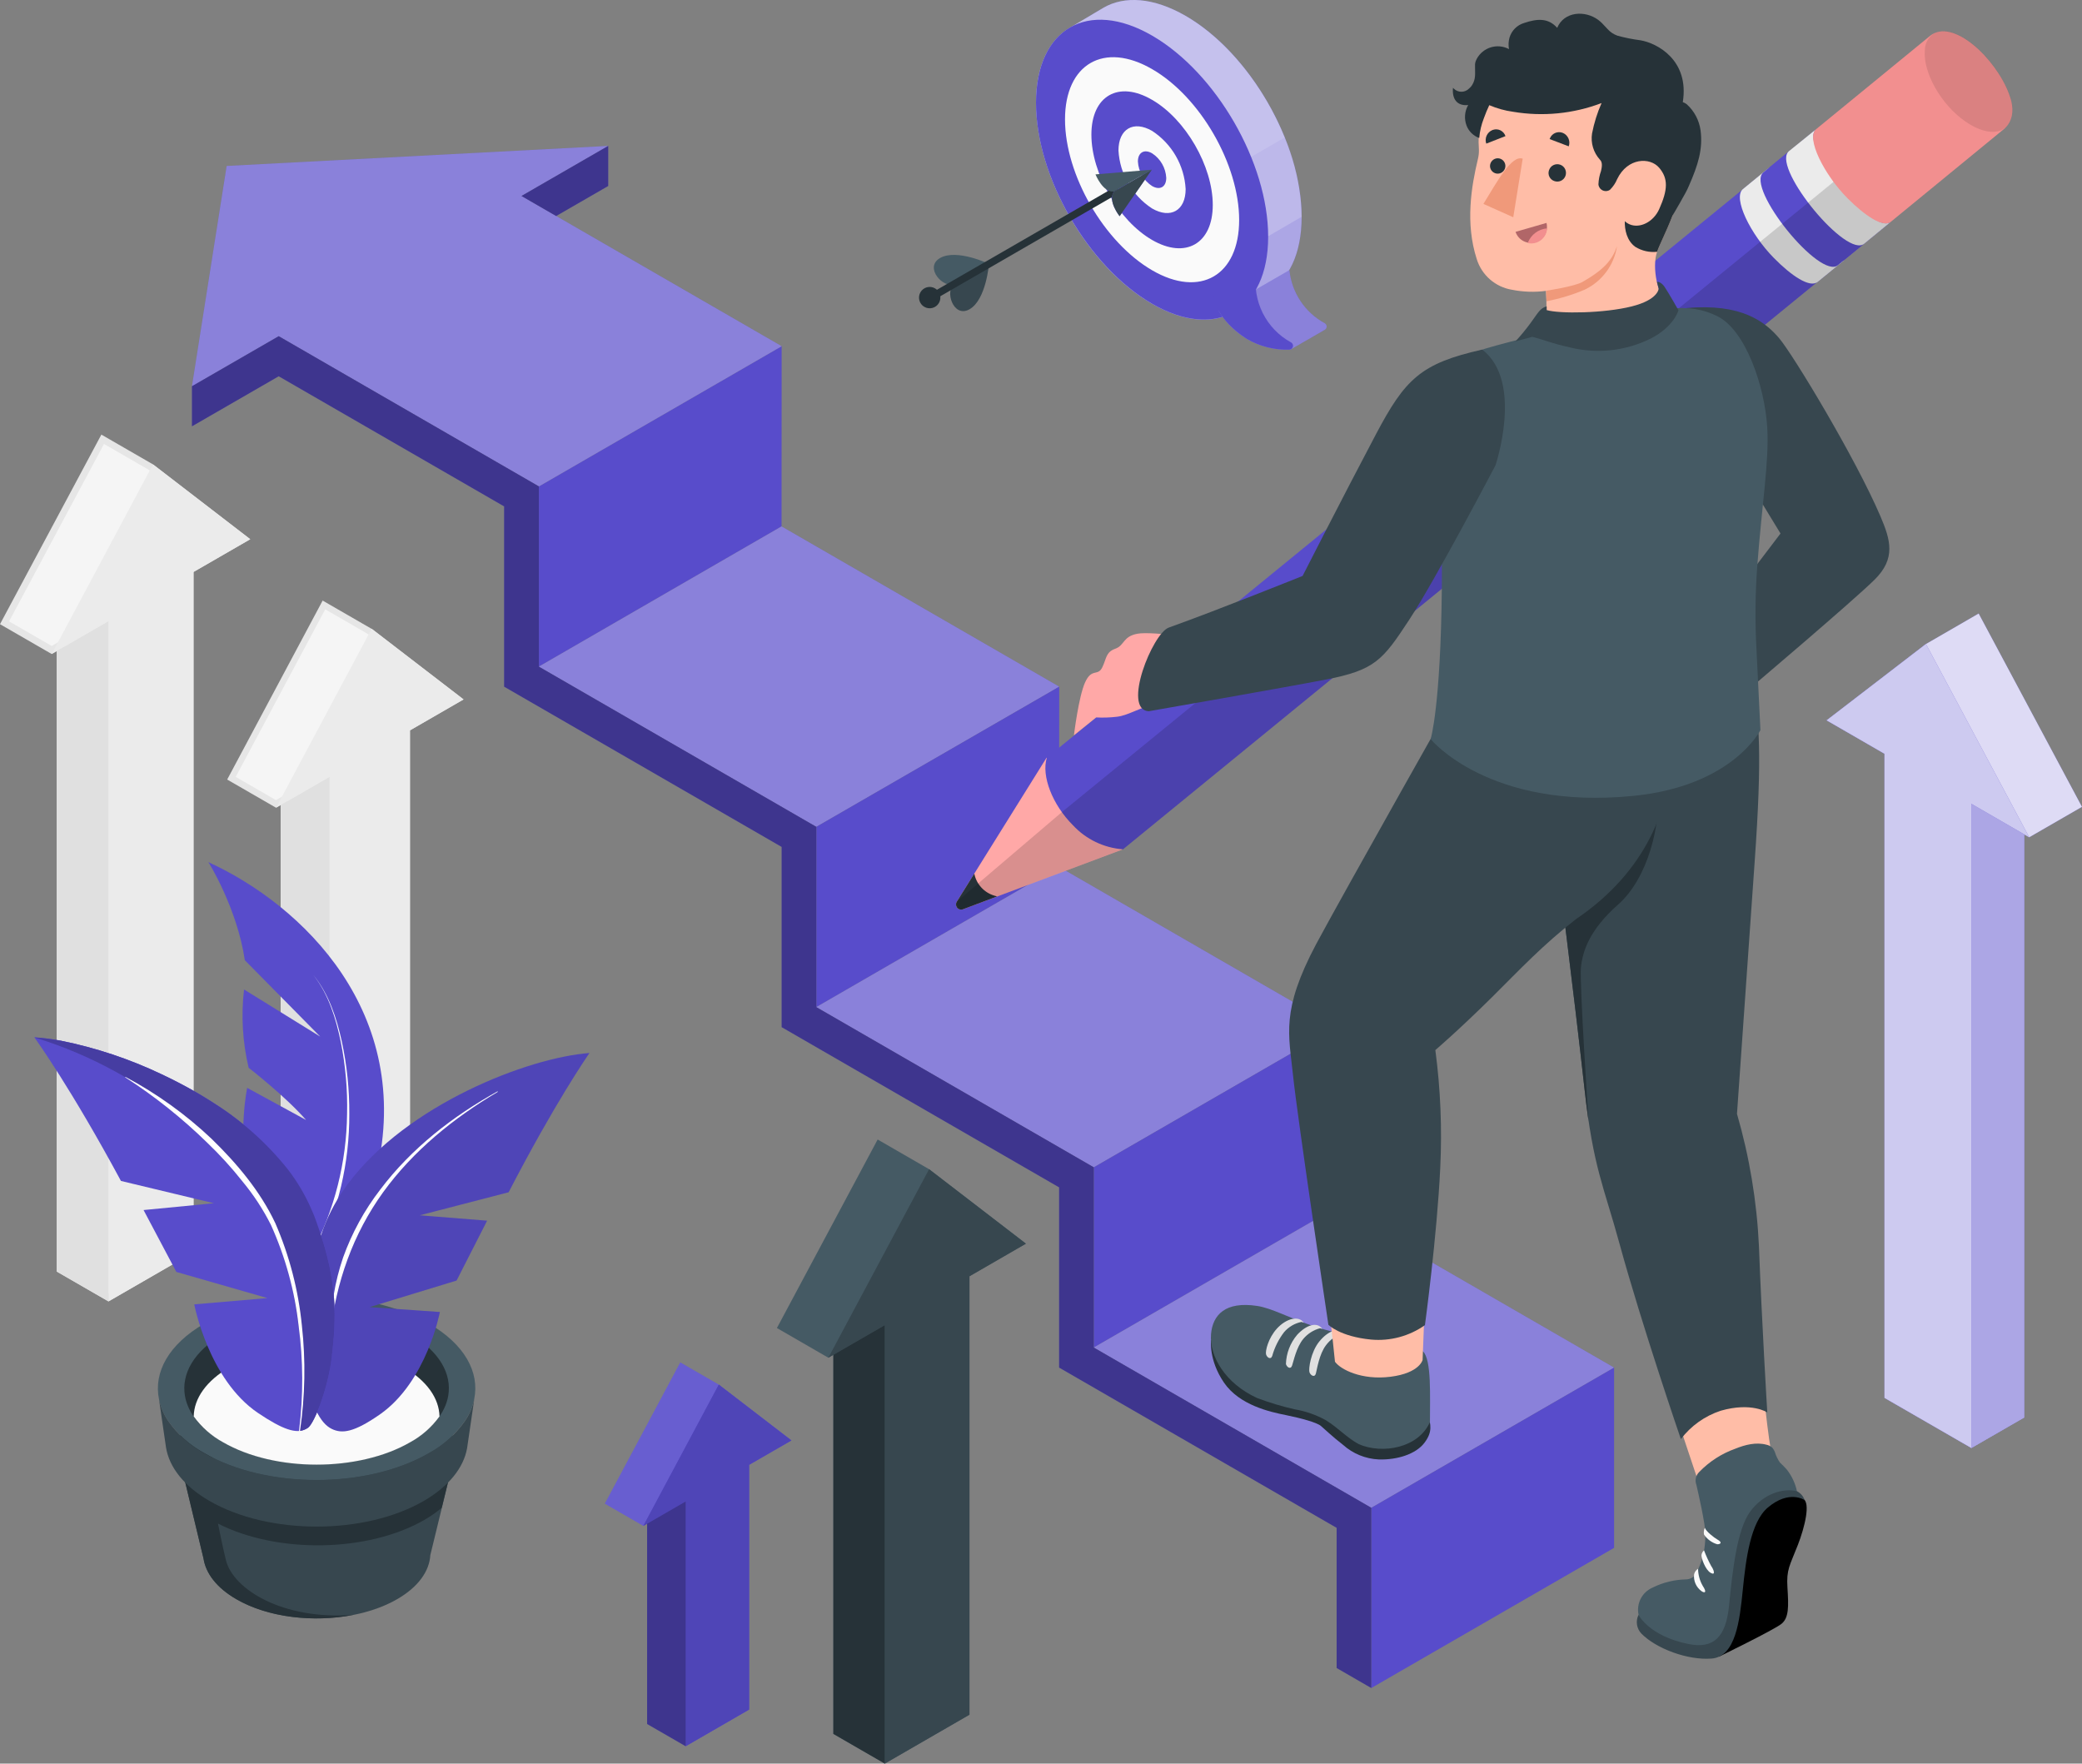 <?xml version="1.0" encoding="UTF-8"?>
<svg id="Layer_2" data-name="Layer 2" xmlns="http://www.w3.org/2000/svg" viewBox="0 0 452.17 382.99">
  <rect x="0" y="0" width="452.17" height="382.99" fill="#808080" stroke="none"/>
  <defs>
    <style>
      .cls-1 {
        opacity: .8;
      }

      .cls-1, .cls-2, .cls-3, .cls-4, .cls-5, .cls-6, .cls-7, .cls-8, .cls-9, .cls-10, .cls-11, .cls-12, .cls-13, .cls-14, .cls-15, .cls-16, .cls-17, .cls-18, .cls-19, .cls-20, .cls-21, .cls-22, .cls-23, .cls-24, .cls-25, .cls-26 {
        stroke-width: 0px;
      }

      .cls-1, .cls-2, .cls-4, .cls-9, .cls-11, .cls-14, .cls-16, .cls-17, .cls-25, .cls-26 {
        isolation: isolate;
      }

      .cls-1, .cls-4, .cls-11, .cls-14, .cls-15, .cls-16, .cls-25 {
        fill: #fff;
      }

      .cls-2, .cls-11 {
        opacity: .3;
      }

      .cls-3 {
        fill: #e6e6e6;
      }

      .cls-4 {
        opacity: .7;
      }

      .cls-6 {
        fill: #37474f;
      }

      .cls-7 {
        fill: #e0e0e0;
      }

      .cls-8 {
        fill: #b16668;
      }

      .cls-9, .cls-16 {
        opacity: .2;
      }

      .cls-10 {
        fill: #ffbda7;
      }

      .cls-12 {
        fill: #f5f5f5;
      }

      .cls-13 {
        fill: #ffa8a7;
      }

      .cls-14 {
        opacity: .5;
      }

      .cls-17 {
        opacity: .15;
      }

      .cls-18 {
        fill: #fafafa;
      }

      .cls-19 {
        fill: #f28f8f;
      }

      .cls-20 {
        fill: #263238;
      }

      .cls-21 {
        fill: #584ccb;
      }

      .cls-22 {
        fill: #f0997a;
      }

      .cls-23 {
        fill: #ebebeb;
      }

      .cls-24 {
        fill: #455a64;
      }

      .cls-25, .cls-26 {
        opacity: .1;
      }
    </style>
  </defs>
  <g id="Layer_1-2" data-name="Layer 1">
    <g id="freepik--Stairs--inject-85">
      <g id="freepik--stairs--inject-85">
        <g id="freepik--Strairs--inject-85">
          <polygon class="cls-21" points="117.03 105.63 117.03 144.77 169.74 114.32 169.76 75.18 117.03 105.63"/>
          <polygon class="cls-21" points="117.03 144.77 177.29 179.56 230.04 149.12 169.74 114.32 117.03 144.77"/>
          <polygon class="cls-11" points="117.03 144.77 177.29 179.56 230.04 149.12 169.74 114.32 117.03 144.77"/>
          <polygon class="cls-21" points="230.04 149.12 230.02 188.26 177.29 218.71 177.29 179.56 230.04 149.12"/>
          <polygon class="cls-21" points="177.29 218.71 237.55 253.5 290.29 223.06 230.02 188.26 177.29 218.71"/>
          <polygon class="cls-11" points="177.29 218.71 237.55 253.5 290.29 223.06 230.02 188.26 177.29 218.71"/>
          <polygon class="cls-21" points="290.29 223.06 290.29 262.2 237.55 292.64 237.55 253.5 290.29 223.06"/>
          <polygon class="cls-21" points="237.55 292.64 297.82 327.44 350.55 297 290.29 262.2 237.55 292.64"/>
          <polygon class="cls-11" points="237.55 292.64 297.82 327.44 350.55 297 290.29 262.2 237.55 292.64"/>
          <polygon class="cls-21" points="350.55 297 350.55 336.14 297.82 366.58 297.82 327.44 350.55 297"/>
        </g>
        <polygon class="cls-21" points="117.03 105.63 60.53 73.01 41.69 83.88 49.23 36.04 132.09 31.69 113.26 42.56 169.76 75.18 117.03 105.63"/>
        <polygon class="cls-11" points="117.03 105.63 60.53 73.01 41.69 83.88 49.23 36.04 132.09 31.69 113.26 42.56 169.76 75.18 117.03 105.63"/>
        <polygon class="cls-21" points="237.55 292.64 237.55 253.5 177.29 218.71 177.29 179.56 117.03 144.77 117.03 105.63 60.53 73.01 41.69 83.88 41.69 92.58 60.53 81.71 109.49 109.97 109.49 149.12 169.76 183.92 169.76 223.06 230.02 257.85 230.02 296.99 290.29 331.79 290.29 362.23 297.82 366.58 297.82 327.44 237.55 292.64"/>
        <polygon class="cls-2" points="237.55 292.64 237.55 253.5 177.29 218.71 177.29 179.56 117.03 144.77 117.03 105.63 60.53 73.01 41.69 83.88 41.69 92.58 60.53 81.71 109.49 109.97 109.49 149.12 169.76 183.92 169.76 223.06 230.02 257.85 230.02 296.99 290.29 331.79 290.29 362.23 297.82 366.58 297.82 327.44 237.55 292.64"/>
        <polygon class="cls-21" points="132.09 31.69 132.09 40.39 120.79 46.91 113.26 42.56 132.09 31.69"/>
        <polygon class="cls-2" points="132.09 31.69 132.09 40.39 120.79 46.91 113.26 42.56 132.09 31.69"/>
      </g>
    </g>
    <g id="freepik--arrow-3--inject-85">
      <g id="freepik--Arrows--inject-85">
        <g id="freepik--Arrow--inject-85">
          <polygon class="cls-21" points="439.6 307.84 428.14 314.45 409.28 303.57 409.28 163.69 396.71 156.43 418.28 139.85 429.73 133.23 452.17 175.22 440.71 181.83 439.6 181.19 439.6 307.84"/>
          <polygon class="cls-1" points="439.6 307.84 428.14 314.45 409.28 303.57 409.28 163.69 396.71 156.43 418.28 139.85 429.73 133.23 452.17 175.22 440.71 181.83 439.6 181.19 439.6 307.84"/>
          <polygon id="freepik--down-arrow--inject-85" class="cls-21" points="428.14 314.45 409.28 303.57 409.28 163.69 396.71 156.43 418.28 139.85 440.71 181.83 428.14 174.57 428.14 314.45"/>
          <polygon id="freepik--down-arrow--inject-85-2" data-name="freepik--down-arrow--inject-85" class="cls-4" points="428.14 314.45 409.28 303.57 409.28 163.69 396.71 156.43 418.28 139.85 440.71 181.83 428.14 174.57 428.14 314.45"/>
          <polygon class="cls-21" points="439.6 307.84 428.14 314.45 428.14 174.57 439.6 181.19 439.6 307.84"/>
          <polygon class="cls-14" points="439.6 307.84 428.14 314.45 428.14 174.57 439.6 181.19 439.6 307.84"/>
        </g>
      </g>
    </g>
    <g id="freepik--arrows-2--inject-85">
      <g id="freepik--arrows--inject-85">
        <g id="freepik--arrow--inject-85">
          <polygon class="cls-24" points="180.99 376.54 192.16 382.99 210.55 372.37 210.55 277.16 222.81 270.08 201.78 253.91 190.61 247.46 168.73 288.4 179.9 294.85 180.99 294.22 180.99 376.54"/>
          <polygon id="freepik--down-arrow--inject-85-3" data-name="freepik--down-arrow--inject-85" class="cls-6" points="192.16 382.99 210.55 372.37 210.55 277.16 222.81 270.08 201.78 253.91 179.9 294.85 192.16 287.77 192.16 382.99"/>
          <polygon class="cls-20" points="180.99 376.54 192.16 382.99 192.16 287.77 180.99 294.22 180.99 376.54"/>
        </g>
        <g id="freepik--arrow--inject-85-2" data-name="freepik--arrow--inject-85">
          <polygon class="cls-21" points="140.54 374.39 148.91 379.22 162.69 371.26 162.69 318.11 171.88 312.81 156.11 300.69 147.74 295.86 131.35 326.54 139.72 331.37 140.54 330.9 140.54 374.39"/>
          <polygon class="cls-25" points="139.72 331.37 156.11 300.69 147.74 295.86 131.35 326.54 139.72 331.37"/>
          <polygon id="freepik--down-arrow--inject-85-4" data-name="freepik--down-arrow--inject-85" class="cls-21" points="148.91 379.22 162.69 371.26 162.69 318.11 171.88 312.81 156.11 300.69 139.72 331.37 148.91 326.07 148.91 379.22"/>
          <polygon id="freepik--down-arrow--inject-85-5" data-name="freepik--down-arrow--inject-85" class="cls-26" points="148.91 379.22 162.69 371.26 162.69 318.11 171.88 312.81 156.11 300.69 139.72 331.37 148.91 326.07 148.91 379.22"/>
          <polygon class="cls-2" points="140.54 374.39 148.91 379.22 148.91 326.07 140.54 330.9 140.54 374.39"/>
        </g>
      </g>
    </g>
    <g id="freepik--arrows-1--inject-85">
      <g id="freepik--arrow--inject-85-3" data-name="freepik--arrow--inject-85">
        <polygon class="cls-12" points="13.08 275.72 13.08 140.08 11.25 141.14 1.01 135.22 22.29 95.39 32.86 101.49 53.03 117.01 41.3 123.78 41.3 271.53 23.57 281.77 13.08 275.72"/>
        <path class="cls-3" d="m22.59,96.41l9.82,5.67,19.3,14.84-10.41,6-.73.43v147.75l-17,9.82-9.78-5.63v-136.49l-2.22,1.28-.35.2-9.25-5.34,20.62-38.53m-.59-2L0,135.55l11.23,6.48,1.09-.63v134.74l11.23,6.48,18.47-10.66V124.21l12.32-7.11-21.11-16.25-11.23-6.48v.04Z"/>
        <polygon id="freepik--down-arrow--inject-85-6" data-name="freepik--down-arrow--inject-85" class="cls-23" points="23.57 282.62 42.04 271.96 42.04 124.21 54.36 117.1 33.23 100.85 11.25 141.99 23.57 134.88 23.57 282.62"/>
        <polygon class="cls-7" points="12.34 276.14 23.57 282.62 23.57 134.88 12.34 141.36 12.34 276.14"/>
      </g>
      <g id="freepik--arrow--inject-85-4" data-name="freepik--arrow--inject-85">
        <polygon class="cls-12" points="61.68 263.76 61.68 173.61 59.95 174.61 50.27 169.02 70.39 131.37 80.37 137.14 99.44 151.8 88.35 158.21 88.35 259.81 71.59 269.49 61.68 263.76"/>
        <path class="cls-3" d="m70.66,132.34l9.28,5.36,18.25,14-9.84,5.68-.69.4v101.6l-16.07,9.3-9.22-5.32v-91l-2.1,1.21-.33.19-8.75-5.05,19.46-36.41m-.55-1.93l-20.76,38.92,10.61,6.12,1-.59v89.35l10.61,6.12,17.46-10.08v-101.6l11.64-6.72-20-15.36-10.61-6.12.05-.04Z"/>
        <polygon id="freepik--down-arrow--inject-85-7" data-name="freepik--down-arrow--inject-85" class="cls-23" points="71.59 270.29 89.05 260.21 89.05 158.61 100.69 151.89 80.72 136.53 59.95 175.41 71.59 168.69 71.59 270.29"/>
        <polygon class="cls-7" points="60.98 264.17 71.59 270.29 71.59 168.69 60.98 174.81 60.98 264.17"/>
      </g>
    </g>
    <g id="freepik--Plant--inject-85">
      <g id="freepik--plant--inject-85">
        <g id="freepik--Pot--inject-85">
          <g id="freepik--pot--inject-85">
            <path class="cls-6" d="m99.79,311.73h-62l6.41,26.72h0c.49,3.22,2.86,6.37,7.13,8.83,9.65,5.57,25.29,5.57,34.93,0,4.6-2.65,7-6.09,7.2-9.57l6.33-25.98Z"/>
            <path class="cls-20" d="m92.2,330.05c1.32-.76,2.56-1.63,3.73-2.6l3.49-14.28c-1.81,1.99-3.93,3.68-6.28,5-13.09,7.55-34.06,7.74-47.59.61l1.58-6.36-.49-.67h-8.85l6.41,26.71h0c.49,3.22,2.86,6.37,7.13,8.83,6.87,4,16.78,5.1,25.4,3.41-15.45,1.15-26.06-5.6-27.65-11.83-.63-2.49-1.74-8-1.74-8,12.87,6.55,32.53,6.29,44.86-.82Z"/>
            <path class="cls-24" d="m102.99,303.83c-.36,1.73-1.06,3.37-2.07,4.82-2.03,2.87-4.69,5.23-7.78,6.91-13.46,7.78-35.3,7.78-48.77,0-3.09-1.67-5.75-4.02-7.78-6.88-1-1.45-1.7-3.09-2.06-4.82h0c-1.2-5.84,2.09-11.93,9.85-16.42,13.47-7.78,35.31-7.78,48.77,0,7.75,4.46,11.04,10.55,9.84,16.39Z"/>
            <path class="cls-6" d="m100.92,308.68c-2.03,2.87-4.69,5.23-7.78,6.91-13.46,7.78-35.3,7.78-48.77,0-3.09-1.68-5.75-4.04-7.78-6.91-1-1.45-1.7-3.09-2.06-4.82h0l1.53,10.51c.7,4.23,3.85,8.36,9.47,11.6,12.84,7.4,33.63,7.4,46.47,0,5.54-3.2,8.69-7.28,9.44-11.45l.08-.54,1.48-10.12c-.36,1.73-1.07,3.37-2.08,4.82Z"/>
            <path class="cls-20" d="m89.08,289.75c-11.23-6.48-29.42-6.48-40.64,0-6.35,3.68-9.1,8.63-8.27,13.41.64,3.67,3.4,7.24,8.27,10,11.22,6.48,29.41,6.48,40.64,0,4.86-2.81,7.62-6.38,8.26-10,.84-4.78-1.91-9.73-8.26-13.41Z"/>
            <path class="cls-18" d="m42.07,307.6c1.68,2.32,3.86,4.24,6.37,5.61,11.22,6.48,29.41,6.48,40.64,0,2.51-1.37,4.69-3.29,6.37-5.61-.08-3.88-2.68-7.74-7.81-10.7-10.43-6-27.34-6-37.76,0-5.09,2.96-7.73,6.78-7.81,10.7Z"/>
          </g>
          <g id="freepik--Plants--inject-85">
            <path class="cls-21" d="m53.17,208.52l16.37,16.59-16.54-10.23c-.66,5.68-.32,11.44,1,17,0,0,8,6.2,12.47,11.34l-12.78-6.97s-2,8.74,0,22.7c.54,3.66,3.69,10.9,5.58,16.25.86,2.47,1.89,4.89,3.08,7.22l.22.44c3.29-1.38,6.69-2.69,10.2-3.94,2.72-4.28,6.9-15.16,9-24.22,8.17-34.7-16-58.11-36.53-67.48.07,0,6.29,10.11,7.93,21.3Z"/>
            <path class="cls-15" d="m68.14,211.85c3.25,4.17,4.82,9.33,5.88,14.43,1.02,5.14,1.48,10.37,1.36,15.61-.12,10.49-2.72,20.79-7.59,30.08h0c-.13.24-.05.55.19.68,0,0,.01,0,.02,0,.25.13.56.04.69-.21h0c4.77-9.48,7.22-19.94,7.17-30.55.03-5.27-.51-10.53-1.62-15.68-1.12-5.09-2.78-10.25-6.1-14.37Z"/>
            <path class="cls-21" d="m128.02,228.68h0c-.43.62-7.49,10.79-17.56,30.24l-19.31,5,14.64,1.17-6.63,13-18.92,5.77,15.29,1.06s-2.82,15.09-13,22.22c-5.64,3.93-8.22,4.25-10.45,3.18-2.73-1.3-4.35-5.41-6-11.6s-.62-19.11,4.18-32c1.31-3.45,3.1-6.7,5.33-9.65,12.82-17.2,39.08-27.39,52.43-28.39Z"/>
            <path class="cls-26" d="m128.02,228.68h0c-.43.62-7.49,10.79-17.56,30.24l-19.31,5,14.64,1.17-6.63,13-18.92,5.77,15.29,1.06s-2.82,15.09-13,22.22c-5.64,3.93-8.22,4.25-10.45,3.18-2.73-1.3-4.35-5.41-6-11.6s-.62-19.11,4.18-32c1.31-3.45,3.1-6.7,5.33-9.65,12.82-17.2,39.08-27.39,52.43-28.39Z"/>
            <path class="cls-15" d="m108.1,236.98c-9.72,5.39-18.75,12.38-25.52,21.36-3.44,4.46-6.16,9.43-8.06,14.73-1.81,5.31-2.73,10.89-2.73,16.5-.03.01-.04.05-.03.08,0,.01.02.02.03.03,0-.02,0-.03,0-.05.54-5.51,1.78-10.94,3.69-16.14,1.9-5.19,4.5-10.1,7.73-14.58,6.52-9,15.32-16.13,24.87-21.78.02-.02.03-.05,0-.07,0,0,0,0,0,0,.02-.02.03-.04.02-.07Z"/>
            <path class="cls-21" d="m7.45,225.26h0c1.95.13,3.88.38,5.8.75,7.54,1.52,14.87,3.96,21.82,7.27,2.58,1.21,5.15,2.55,7.67,4,1.26.73,2.51,1.5,3.74,2.3,6.09,3.85,11.5,8.69,16,14.32,2.09,2.7,3.83,5.65,5.18,8.78.17.4.36.8.52,1.21h0c.41,1.06.77,2.09,1.11,3.11,4,11.54,3.77,19.29,2.75,27.83-.79,6.62-3.68,14-5.07,15.16-.19.15-.4.28-.62.38-2,1.05-4.94.1-10.31-3.52-10.75-7.24-13.85-23.59-13.85-23.59l15.9-1.36-19.79-5.68-7.12-13.44,15.27-1.48-20.18-4.84c-10.82-20.07-18.34-30.53-18.8-31.17h0l-.02-.03Z"/>
            <path class="cls-21" d="m13.25,226.01c7.54,1.52,14.87,3.96,21.82,7.27,2.58,1.21,5.15,2.55,7.67,4,1.26.73,2.51,1.5,3.74,2.3,6.09,3.85,11.5,8.69,16,14.32,2.09,2.7,3.83,5.65,5.18,8.78.17.4.36.8.52,1.21h0c.41,1.06.77,2.09,1.11,3.11,4,11.54,3.77,19.29,2.75,27.83-.79,6.62-3.68,14-5.07,15.16-.19.15-.4.28-.62.38-.4.2-.83.32-1.28.36,2.25-10.19-.65-36.71-7.43-48.09-7-11.83-24.62-29.6-50.18-37.35h0c1.94.12,3.88.37,5.79.72Z"/>
            <path class="cls-9" d="m13.25,226.01c7.54,1.52,14.87,3.96,21.82,7.27,2.58,1.21,5.15,2.55,7.67,4,1.26.73,2.51,1.5,3.74,2.3,6.09,3.85,11.5,8.69,16,14.32,2.09,2.7,3.83,5.65,5.18,8.78.17.4.36.8.52,1.21h0c.41,1.06.77,2.09,1.11,3.11,4,11.54,3.77,19.29,2.75,27.83-.79,6.62-3.68,14-5.07,15.16-.19.15-.4.28-.62.38-.4.2-.83.32-1.28.36,2.25-10.19-.65-36.71-7.43-48.09-7-11.83-24.62-29.6-50.18-37.35h0c1.94.12,3.88.37,5.79.72Z"/>
            <path class="cls-15" d="m65.15,310.73c1.12-7.58,1.26-15.27.41-22.89-.76-7.66-2.7-15.16-5.77-22.22-3.3-7-8.38-13-13.87-18.34-5.58-5.27-11.85-9.78-18.63-13.39-.03-.02-.06-.02-.09,0-.02.02-.03.05,0,.07,0,0,0,0,0,0,6.4,4.12,12.37,8.88,17.81,14.2,2.74,2.62,5.3,5.43,7.65,8.4,2.41,2.91,4.49,6.08,6.19,9.46,3.12,6.93,5.15,14.31,6,21.86,1.02,7.56,1.05,15.23.1,22.8v.07c0,.06.06.09.11.09s.09-.06.09-.11h0Z"/>
          </g>
        </g>
      </g>
    </g>
    <g id="freepik--Target--inject-85">
      <g id="freepik--speech-bubble--inject-85">
        <g id="freepik--Bubble--inject-85">
          <g id="freepik--target--inject-85">
            <g id="freepik--target--inject-85-2" data-name="freepik--target--inject-85">
              <path class="cls-21" d="m239.65,1.68c4.56-2.64,10.87-2.26,17.84,1.76,13.92,8,25.21,27.59,25.2,43.67,0,8.07-2.84,13.73-7.43,16.35-1.2.68-6,3.59-7.23,4.29-4.56,2.64-10.86,2.26-17.82-1.76-13.93-8-25.21-27.59-25.21-43.67,0-8,2.82-13.68,7.38-16.31"/>
              <path class="cls-14" d="m239.65,1.68c4.56-2.64,10.87-2.26,17.84,1.76,13.92,8,25.21,27.59,25.2,43.67,0,8.07-2.84,13.73-7.43,16.35-1.2.68-6,3.59-7.23,4.29-4.56,2.64-10.86,2.26-17.82-1.76-13.93-8-25.21-27.59-25.21-43.67,0-8,2.82-13.68,7.38-16.31"/>
              <path class="cls-16" d="m279.02,29.81c2.31,5.47,3.56,11.33,3.67,17.27l-32.48,18.88h0c-5.09-3.07-9.54-7.08-13.12-11.82l41.93-24.33Z"/>
              <path class="cls-11" d="m237.09,54.14c-7.25-9.3-12.09-21.32-12.09-31.85,0-8,2.82-13.68,7.38-16.31l7.27-4.3c4.56-2.64,10.87-2.26,17.84,1.76,9.11,5.27,17.1,15.47,21.53,26.4l-41.93,24.3Z"/>
              <path class="cls-21" d="m250.21,7.73c13.92,8.05,25.21,27.59,25.21,43.67s-11.29,22.6-25.21,14.56-25.23-27.59-25.21-43.67,11.3-22.61,25.21-14.56Z"/>
              <path class="cls-18" d="m250.21,15.01c10.44,6,18.91,20.69,18.91,32.76s-8.47,17-18.91,10.92-18.91-20.7-18.91-32.76,8.49-16.96,18.91-10.92Z"/>
              <path class="cls-21" d="m250.21,21.68c7.28,4.2,13.18,14.42,13.18,22.83s-5.91,11.81-13.18,7.6-13.18-14.43-13.18-22.87,5.9-11.82,13.18-7.56Z"/>
              <path class="cls-18" d="m250.21,28.42c4.31,2.81,7.01,7.51,7.29,12.64,0,4.65-3.26,6.54-7.29,4.21-4.3-2.8-7.01-7.47-7.3-12.59,0-4.7,3.27-6.58,7.3-4.26Z"/>
              <path class="cls-21" d="m250.21,33.29c1.82,1.18,2.96,3.16,3.08,5.33,0,2-1.38,2.76-3.08,1.78-1.82-1.18-2.96-3.16-3.08-5.33,0-1.96,1.38-2.76,3.08-1.78Z"/>
            </g>
            <g id="freepik--arrow--inject-85-5" data-name="freepik--arrow--inject-85">
              <path class="cls-6" d="m214.79,57.31s-.62,7.77-4.21,9.84-5.53-4.22-3.21-5.56l7.42-4.28Z"/>
              <path class="cls-24" d="m214.79,57.31s-7-3.35-10.62-1.28.88,6.9,3.2,5.56l7.42-4.28Z"/>
              <polygon class="cls-20" points="242.75 42.08 202.11 65.55 201.33 64.17 242.87 40.19 242.75 42.08"/>
              <path class="cls-20" d="m203.07,62.62c1.11.64,1.49,2.06.85,3.17s-2.06,1.49-3.17.85c-1.11-.64-1.49-2.06-.85-3.17.64-1.11,2.06-1.49,3.17-.85h0Z"/>
              <path class="cls-21" d="m241.95,41.59c-1.48,2,1.21,5.36,1.21,5.36l7-10.1-8.21,4.74Z"/>
              <path class="cls-6" d="m241.95,41.59c-1.48,2,1.21,5.36,1.21,5.36l7-10.1-8.21,4.74Z"/>
              <path class="cls-24" d="m237.92,37.87s1.59,4,4,3.72l8.22-4.74-12.22,1.02Z"/>
            </g>
          </g>
          <path class="cls-21" d="m264.68,67.54c1.53,2.48,3.63,4.56,6.13,6.07,2.78,1.62,5.97,2.43,9.19,2.32.15,0,.3-.04.43-.11.49-.3,7.15-4.12,7.27-4.19.4-.23.54-.74.31-1.13-.07-.13-.18-.23-.31-.31-4.3-2.33-7.17-6.64-7.66-11.51l-15.36,8.86Z"/>
          <path class="cls-11" d="m264.68,67.54c1.53,2.48,3.63,4.56,6.13,6.07,2.78,1.62,5.97,2.43,9.19,2.32.15,0,.3-.04.43-.11.49-.3,7.15-4.12,7.27-4.19.4-.23.54-.74.31-1.13-.07-.13-.18-.23-.31-.31-4.3-2.33-7.17-6.64-7.66-11.51l-15.36,8.86Z"/>
          <path class="cls-21" d="m272.84,59.2c-.91,6.14,2.12,12.2,7.57,15.17.4.24.53.75.29,1.15-.15.25-.41.4-.7.41-3.22.11-6.41-.7-9.2-2.32-6.51-4.13-7.32-9-7.32-9l9.36-5.41Z"/>
        </g>
      </g>
    </g>
    <g id="freepik--Character--inject-85">
      <g id="freepik--character--inject-85">
        <g id="freepik--Bottom--inject-85">
          <path class="cls-10" d="m385.52,318.93c-1.34-3.9-2.06-13.47-3.42-23.8l-20.47,4.92s7.79,23.7,8.73,26.05c1.55,3.87,15.16-7.17,15.16-7.17Z"/>
          <path class="cls-24" d="m390.28,323.93c-.36-1.77-1.13-3.43-2.26-4.84-.46-.52-.95-1.01-1.46-1.48-.48-.71-.85-1.48-1.1-2.3-.12-.3-.28-.58-.48-.84-.36-.38-.84-.63-1.35-.73-2.24-.6-4.61,0-6.76.87-2.97,1.06-5.65,2.79-7.84,5.06-.74.72-.98,1.81-.61,2.77.42,1.77,2,8.81,1.93,10.5.09,2.27-.27,4.55-1.06,6.68-.24.69-.54,1.36-.88,2-.44.83-1.3,1.36-2.24,1.37-2.51.05-4.99.65-7.24,1.77-2.3.99-3.58,3.45-3.07,5.9,0,0,.44,2.81,4.65,5.31,2.41,1.43,8.1,3.11,11.65,2,.25-.1.48-.18.71-.29,3.89-1.83,13.51-6.59,13.6-7.3v-.12c.18-2.3.41-4.59.64-6.88.18-1.71.44-3.41.79-5.1.16-.73.29-1.46.4-2.22.49-3.06,2.02-11.75,1.98-12.13Z"/>
          <path class="cls-5" d="m391.59,325.48c1.69.83.35,6.21-1.12,10-1.78,4.58-2.52,5.3-2.27,9.31s.35,6.53-1.31,7.86-13.58,7.13-13.58,7.13c2.06-4.66,3.38-9.62,3.91-14.69,1-8.77,2-14.39,6.23-18.08s8.14-1.53,8.14-1.53Z"/>
          <path class="cls-6" d="m355.86,350.68s2.2,4.59,10.82,6.34c5.47,1.11,8.15-1.46,8.83-8.28.74-7.4,1.7-16.53,4.59-20.47s7.25-5.18,10.18-4.42c.78.4,1.37,1.09,1.65,1.92,0,0-3.33-2.33-8,1.62-3.75,3.19-4.76,11.16-5.43,17.88s-1.56,14.5-6.77,14.91-12.05-2.17-15.24-5.41c-1.05-1.09-1.31-2.73-.63-4.09Z"/>
          <path class="cls-18" d="m368.79,340.68c-.43.26-.74.69-.86,1.18-.18,1.43.44,2.84,1.6,3.68.67.47,1.28.36.27-1.15-.65-1.13-1-2.41-1.01-3.71Z"/>
          <path class="cls-18" d="m370.08,336.68c-.3.26-.49.61-.55,1-.08.62.82,3.23,2,3.89s.62-.78.11-1.48c-.6-1.1-1.12-2.24-1.56-3.41Z"/>
          <path class="cls-18" d="m370.26,331.79c-.22.45-.28.97-.18,1.46.68,1.02,1.7,1.77,2.88,2.11.78,0,1.1-.43.07-1-.81-.45-2.53-1.83-2.77-2.57Z"/>
          <path class="cls-6" d="m380.62,147.25c1.46,9.38,2.12,16.43.46,39.88-.74,10.32-3.84,54.76-3.84,54.76,2.71,9.35,4.31,18.99,4.77,28.72.6,16.21,1.81,36.12,1.81,36.12,0,0-3.41-2.29-10.11-.37-3.44,1.13-6.46,3.28-8.66,6.16,0,0-8.46-24.66-13.32-42.42-3.39-12.42-5.72-16.51-7.6-33.55-2.31-20.94-6.08-50.35-6.08-50.35l-11.58-38.93,54.15-.02Z"/>
          <path class="cls-20" d="m351.43,196.43c-6.37,5.62-7.74,10.31-8.08,13.68s1.65,33.28,1.65,33.4c-.29-2.05-.58-4.34-.87-7-2.31-20.92-6.07-50.31-6.08-50.35h0l-11.58-38.93h36.67l-3.1,22.34c.93,9.62-2.25,21.24-8.61,26.86Z"/>
          <path class="cls-20" d="m310.21,307.34c.46,2,1,3.55-.86,6s-5.9,3.72-9.91,3.6c-2.87-.13-5.62-1.25-7.76-3.17-2.32-1.8-3.94-3.37-4.81-4.11s-4.32-1.69-7.6-2.35c-3.44-.69-10.08-2.13-13.45-7.06s-2.79-9.23-2.79-9.23l47.18,16.32Z"/>
          <path class="cls-24" d="m284.87,287.86c7.05,2.43,17.77,3.91,24.16,5.6,1.92,1.79,1.51,9.89,1.53,15.35-2.45,5.62-10.28,7.06-15.47,4.81-2.69-1.48-4.49-3.57-7.13-5.19-2.12-1.18-4.42-1.98-6.81-2.38-2.77-.63-5.48-1.45-8.14-2.45-6.93-3.18-10.38-9.08-10-13.87.36-4.2,3.13-7.17,10-6.13,3.12.46,7.01,2.6,11.86,4.26Z"/>
          <path class="cls-7" d="m292.08,289.68c-1.25-1.63-3.66-.67-5.54,1.63s-2.38,6-2.15,6.69,1.13,1.24,1.39.29.71-4.19,2.2-6.16c.91-1.21,2.16-2.11,3.6-2.58l.5.13Z"/>
          <path class="cls-7" d="m283.15,287.24c-1.13-1.65-3.87-.86-5.81,1.26s-2.56,4.94-2.38,5.61,1,1.27,1.34.36c.52-1.88,1.4-3.64,2.59-5.19.98-1.14,2.31-1.91,3.78-2.21l.48.17Z"/>
          <path class="cls-7" d="m287.18,288.59c-1.13-1.65-3.51-.84-5.46,1.28-1.51,1.78-2.37,4.02-2.44,6.35.18.67,1,1.27,1.33.35s.92-4,2.46-5.83c.95-1.12,2.21-1.92,3.63-2.3l.48.15Z"/>
          <path class="cls-10" d="m309.25,287.86c0,.23-.29,7.48-.29,7.48,0,0-.66,2.84-6.95,3.64s-10.88-1.58-12.08-3.26c0,0-.77-7.51-1.14-10.64l20.46,2.78Z"/>
          <path class="cls-6" d="m363.14,164.28c-.69,10.8-5.27,24.77-20.85,35.31-7.1,5.5-12.26,11-18.14,16.85-7.29,7.22-12.42,11.6-12.42,11.6,1.13,8.5,1.48,17.08,1.06,25.64-.69,14.66-3.32,34.09-3.32,34.09-3.4,2.4-7.54,3.51-11.68,3.14-6.83-.66-9.29-3.22-9.29-3.22,0,0-6.76-45.23-7.68-54.17s-2.65-14,5-28.45c6-11.19,32.32-57.8,32.32-57.8h45v17.01Z"/>
        </g>
        <g id="freepik--Pencil--inject-85">
          <path class="cls-13" d="m227.3,164.54l-19.51,31.28c-.33.52-.17,1.22.36,1.54.3.19.67.22.99.1l34.71-13-16.55-19.92Z"/>
          <path class="cls-20" d="m209.14,197.46c-.58.22-1.23-.07-1.45-.65-.13-.33-.09-.7.1-.99l3.81-6.11h0c.44,2.28,2.12,4.13,4.35,4.79l.61.17-7.42,2.79Z"/>
          <path class="cls-21" d="m410.71,48.12l-2.64,2.16-3.18,2.62-161,131.54c-4.15-.31-8.03-2.17-10.86-5.22-4.45-4.44-6.91-10.72-5.68-14.67L388.35,33.07l6.09-5c-3.82,3.46,12.45,23.45,16.27,20.05Z"/>
          <path class="cls-23" d="m400.68,56.37l-5.9,4.82c-1.67,1.45-5.74-1.3-9.56-5.2-5.08-5.16-8.92-13-6.72-14.91l4.35-3.56,1.58-1.24c-2.21,1.92,1.63,9.75,6.71,14.92,3.66,3.73,7.58,6.41,9.35,5.31h0c.08-.02.14-.07.19-.14Z"/>
          <path class="cls-21" d="m399.2,57.56c-3.86,3.38-20.12-16.72-16.26-20.1l5.85-4.84c-3.86,3.39,12.4,23.48,16.26,20.1l-5.85,4.84Z"/>
          <path class="cls-23" d="m410.71,48.12l-5.82,4.78c-3.77,3.34-19.62-15.92-16.6-19.83.05-.08.12-.15.19-.21l5.9-4.77c-3.76,3.44,12.51,23.43,16.33,20.03Z"/>
          <path class="cls-17" d="m207.94,197.18l-.15-1.36,22.77-19.41L398.21,39.5c-.29-.39-.24-.59.08-.65,4.24,5.75,10.28,11.17,12.42,9.27l-2.64,2.16-3.18,2.62-161,131.54h0l-34.71,13c-.43.19-.92.08-1.24-.26Z"/>
          <path class="cls-19" d="m435.42,27.86l-24.71,20.26c-1.63,1.45-5.68-1.24-9.49-5.09-5.1-5.15-9-13-6.84-14.94h0l24.8-20.31c4.95-4,14.35,5,17.16,12.67,1.09,2.83,1.02,5.54-.92,7.41Z"/>
          <path class="cls-26" d="m426.79,26.34c-5.27-3.66-9.19-10.66-8.75-15.44.02-1.48.77-2.86,2-3.68,5.11-2.52,13.67,5.94,16.33,13.2,1.05,2.8,1,5.46-.84,7.33-1.89,1.51-5.16,1.11-8.74-1.41Z"/>
        </g>
        <g id="freepik--Top--inject-85">
          <path class="cls-10" d="m362.38,66.39c-2.36-2-3.68-8.28-2.49-11.71s6-11.53,6.64-21.34-12.55-24.84-23.92-23.66-17.42,7.47-20.48,16c-1.86,5.18-.44,5.9-1.16,8.87-1.41,5.87-2.78,13.89-.25,21.72,1.09,3.5,4.06,6.08,7.68,6.66,2.42.48,4.9.56,7.35.24.15,2.53.17,5.07.06,7.61-.05,1.81-1.48,3.28-3.29,3.38,0,0,32.27-5.77,29.86-7.77Z"/>
          <path class="cls-8" d="m329.15,50.35c.61,1.83,2.59,2.83,4.43,2.22,1.73-.58,2.73-2.39,2.29-4.16l-6.72,1.94Z"/>
          <path class="cls-19" d="m331.79,52.78c.67-1.79,2.31-3.03,4.21-3.19-.09,1.9-1.7,3.36-3.6,3.27-.21,0-.41-.04-.61-.08Z"/>
          <path class="cls-20" d="m336.41,36.98c-.33.96.19,2.01,1.15,2.34,0,0,0,0,.01,0,.98.36,2.07-.15,2.42-1.13s-.15-2.07-1.13-2.42-2.07.15-2.42,1.13c0,.03-.02.05-.03.08Z"/>
          <path class="cls-20" d="m336.55,30.2l4.15,1.58c.42-1.18-.17-2.48-1.33-2.94-1.12-.42-2.36.14-2.78,1.26-.01.03-.02.07-.04.1Z"/>
          <path class="cls-20" d="m322.79,31.19l4.17-1.63c-.38-1.13-1.59-1.74-2.72-1.36-.04.01-.07.03-.11.04-1.16.47-1.75,1.77-1.34,2.95Z"/>
          <path class="cls-20" d="m323.6,36.11c.04.92.82,1.64,1.74,1.6s1.64-.82,1.6-1.74c-.04-.9-.78-1.6-1.68-1.6-.94.02-1.68.8-1.66,1.74,0,0,0,0,0,0Z"/>
          <path class="cls-22" d="m322.17,44.28l6.48,2.9,2.05-12.72c-2.41-.87-5.54,4.97-8.53,9.82Z"/>
          <path class="cls-22" d="m335.79,63.14s6.15-.92,7.89-1.91c4.73-2.7,6.45-4.78,7.5-7.74-.64,4.1-3.26,7.62-7,9.41-2.67,1.13-5.45,1.97-8.3,2.52l-.09-2.28Z"/>
          <path class="cls-20" d="m369.33,28.32c-.3-2.19-1.36-4.2-3-5.68-.26-.2-.55-.36-.86-.46,1.46-9.11-5.56-12.82-9.19-13.43-1.69-.22-3.36-.55-5-1-.42-.15-.82-.35-1.19-.6-1.13-.78-1.74-1.91-3-2.84-2.85-2.11-7.4-1.85-8.9,1.74-1.95-2.21-4.38-2-7.15-1.07-1.56.45-2.77,1.67-3.22,3.23-.21.8-.25,1.64-.1,2.45-2.53-1.34-5.66-.38-7.01,2.14-.08.15-.15.3-.21.46-.08.22-.13.45-.15.68-.01.25-.01.5,0,.75,0,1.33.17,2.5-.64,3.79-.17.27-.38.52-.63.72-.9.94-2.38.97-3.32.07-.07-.07-.14-.14-.2-.21-.23,2.34.79,4,3.3,3.75-.78,1.36-.91,3-.35,4.47.48,1.25,1.49,2.23,2.75,2.69.12-1.47.46-2.91,1-4.28.35-1,.75-1.92,1.18-2.85,1.65.7,3.38,1.19,5.16,1.43,6.46,1.09,13.1.44,19.23-1.89-.94,2.12-1.63,4.34-2.07,6.61-.32,2.05.31,4.13,1.7,5.67.66.61.42,1.71.25,2.47-.33.92-.52,1.89-.56,2.87,0,.14.03.28.08.42.29.84,1.21,1.28,2.05.99.12-.04.24-.1.35-.17.68-.67,1.23-1.47,1.59-2.35,2.26-4.68,7.13-4.8,9.12-2.46s1.9,4.76,0,9c-1.28,2.82-4.21,4.21-6.39,3.3-.4-.17-.76-.4-1.07-.7-.06,1.82.41,4.23,2.28,5.58,1.41.87,3.08,1.25,4.73,1.07.57-1.65,2-4.36,3.34-7.83,1-1.73,2-3.41,2.85-5h0c.27-.5.51-1,.72-1.5,1.99-4.52,3.06-7.97,2.53-12.03Z"/>
          <path class="cls-6" d="m366.22,66.91c12-1.11,17.16,3,20.17,6.53s16.58,26,22,38.67c2.19,5.13,3.41,9.17-1.28,13.79-5,4.92-28.07,24.45-28.07,24.45l-8.46-13.29,16.11-21.2-14-23-6.47-25.95Z"/>
          <path class="cls-24" d="m372.99,68.68c6.07,3,10.29,15.09,10.83,24.28.42,7.15-1.16,16.51-2.17,29.88-.46,6.09-.51,12.2-.17,18.29.32,6.32.85,17.42.85,17.42,0,0-6,12.15-27.62,14.29-31.45,3.12-44-12.33-44-12.33,0,0,2.18-7,2.43-33,.19-19.44-1.77-38.2,2.07-45.13,1.66-2.31,1.65-4.6,6-6.22,3-1.12,16.65-4.45,22-5.6,17.84-3.81,23.43-5.01,29.78-1.88Z"/>
          <path class="cls-6" d="m332.79,73.15c2.74.7,4,1.37,8.15,2.29,5.91,1.47,12.14.78,17.59-1.93,5.09-2.63,6-6.13,6-6.13,0,0-2.15-3.81-3-5.06s-1.67-1.12-1.67-1.12l.37,1.45s0,2.42-5.85,3.89c-6,1.51-15.69,1.63-18.47.8v-.81c-1.44.38-1.9,1.44-3.53,3.66-1.01,1.37-2.09,2.69-3.25,3.94l3.66-.98Z"/>
          <path class="cls-13" d="m252.91,152.24c-5.27,1.26-7.74,3.11-10.31,3.41-1.51.18-3.03.23-4.54.15l-4.82,3.88s1-8.37,2.43-11.51,2.73-1.26,3.7-3.2.74-3.33,2.83-4.08,1.62-2.68,4.85-3.27,16.1,1.3,16.1,1.3l-10.24,13.32Z"/>
          <path class="cls-6" d="m321.92,75.92c-13.4,3-16.76,6.41-23.11,18.42-7.14,13.5-15.91,30.73-15.91,30.73,0,0-18.22,7.34-29.07,11.22-3.51,1.26-10.17,17.78-4.37,18.17,0,0,29.76-5.19,38.57-6.9,10.59-2.06,12.27-4.2,18-12.93s18.76-33.58,18.76-33.58c0,0,6.16-18.17-2.87-25.13Z"/>
        </g>
      </g>
    </g>
  </g>
</svg>